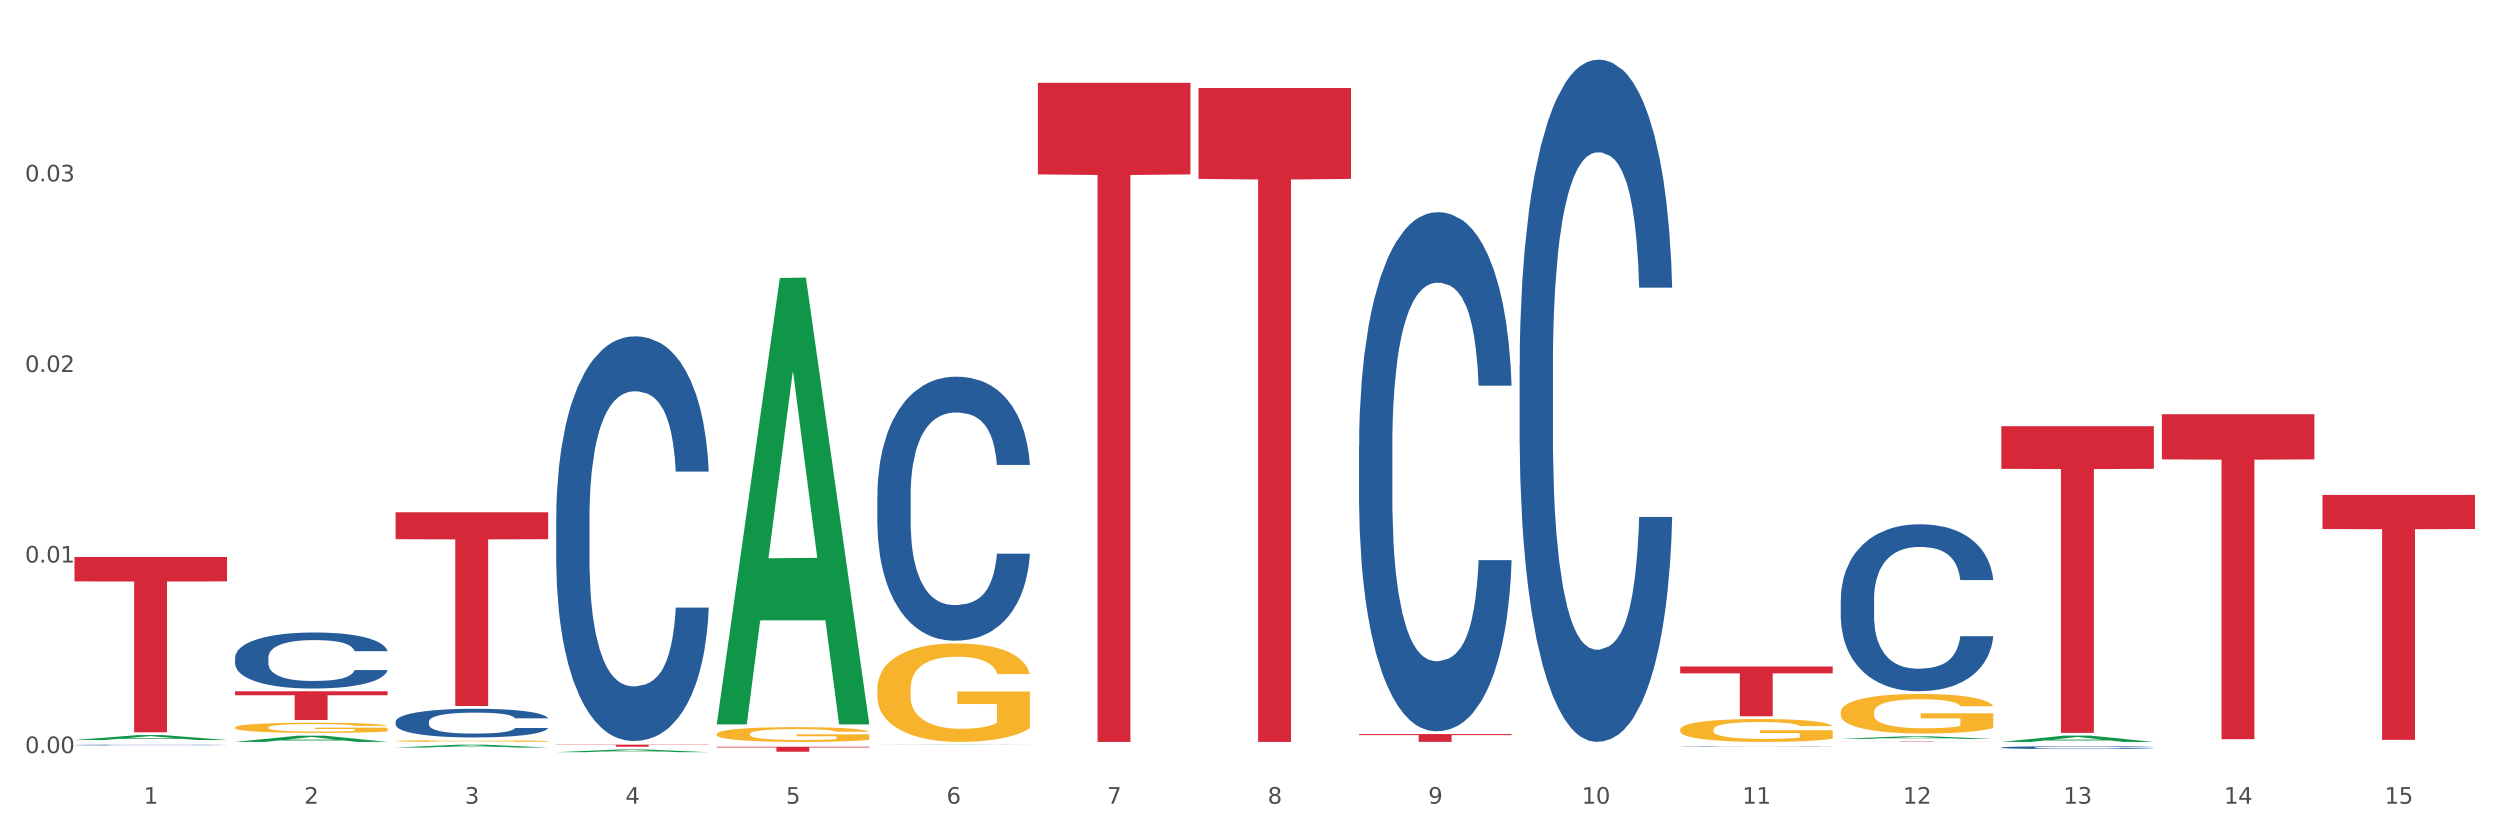 <?xml version="1.0" encoding="utf-8" standalone="no"?>
<!DOCTYPE svg PUBLIC "-//W3C//DTD SVG 1.1//EN"
  "http://www.w3.org/Graphics/SVG/1.1/DTD/svg11.dtd">
<svg xmlns:xlink="http://www.w3.org/1999/xlink" width="1080pt" height="360pt" viewBox="0 0 1080 360" xmlns="http://www.w3.org/2000/svg" version="1.1">
 <rect x="0" y="0" width="1080" height="360" fill="#333333" stroke="none"/>
 <defs>
  <style type="text/css">*{stroke-linejoin: round; stroke-linecap: butt}</style>
 </defs>
 <g id="figure_1">
  <g id="patch_1">
   <path d="M 0 360 
L 1080 360 
L 1080 0 
L 0 0 
z
" style="fill: #ffffff; stroke: #ffffff; stroke-linejoin: miter"/>
  </g>
  <g id="axes_1">
   <g id="matplotlib.axis_1">
    <g id="xtick_1">
     <g id="text_1">
      <!-- 1 -->
      <g style="fill: #4d4d4d" transform="translate(62.07 347.204) scale(0.096 -0.096)">
       <defs>
        <path id="DejaVuSans-31" d="M 794 531 
L 1825 531 
L 1825 4091 
L 703 3866 
L 703 4441 
L 1819 4666 
L 2450 4666 
L 2450 531 
L 3481 531 
L 3481 0 
L 794 0 
L 794 531 
z
" transform="scale(0.016)"/>
       </defs>
       <use xlink:href="#DejaVuSans-31"/>
      </g>
     </g>
    </g>
    <g id="xtick_2">
     <g id="text_2">
      <!-- 2 -->
      <g style="fill: #4d4d4d" transform="translate(131.436 347.204) scale(0.096 -0.096)">
       <defs>
        <path id="DejaVuSans-32" d="M 1228 531 
L 3431 531 
L 3431 0 
L 469 0 
L 469 531 
Q 828 903 1448 1529 
Q 2069 2156 2228 2338 
Q 2531 2678 2651 2914 
Q 2772 3150 2772 3378 
Q 2772 3750 2511 3984 
Q 2250 4219 1831 4219 
Q 1534 4219 1204 4116 
Q 875 4013 500 3803 
L 500 4441 
Q 881 4594 1212 4672 
Q 1544 4750 1819 4750 
Q 2544 4750 2975 4387 
Q 3406 4025 3406 3419 
Q 3406 3131 3298 2873 
Q 3191 2616 2906 2266 
Q 2828 2175 2409 1742 
Q 1991 1309 1228 531 
z
" transform="scale(0.016)"/>
       </defs>
       <use xlink:href="#DejaVuSans-32"/>
      </g>
     </g>
    </g>
    <g id="xtick_3">
     <g id="text_3">
      <!-- 3 -->
      <g style="fill: #4d4d4d" transform="translate(200.802 347.204) scale(0.096 -0.096)">
       <defs>
        <path id="DejaVuSans-33" d="M 2597 2516 
Q 3050 2419 3304 2112 
Q 3559 1806 3559 1356 
Q 3559 666 3084 287 
Q 2609 -91 1734 -91 
Q 1441 -91 1130 -33 
Q 819 25 488 141 
L 488 750 
Q 750 597 1062 519 
Q 1375 441 1716 441 
Q 2309 441 2620 675 
Q 2931 909 2931 1356 
Q 2931 1769 2642 2001 
Q 2353 2234 1838 2234 
L 1294 2234 
L 1294 2753 
L 1863 2753 
Q 2328 2753 2575 2939 
Q 2822 3125 2822 3475 
Q 2822 3834 2567 4026 
Q 2313 4219 1838 4219 
Q 1578 4219 1281 4162 
Q 984 4106 628 3988 
L 628 4550 
Q 988 4650 1302 4700 
Q 1616 4750 1894 4750 
Q 2613 4750 3031 4423 
Q 3450 4097 3450 3541 
Q 3450 3153 3228 2886 
Q 3006 2619 2597 2516 
z
" transform="scale(0.016)"/>
       </defs>
       <use xlink:href="#DejaVuSans-33"/>
      </g>
     </g>
    </g>
    <g id="xtick_4">
     <g id="text_4">
      <!-- 4 -->
      <g style="fill: #4d4d4d" transform="translate(270.169 347.204) scale(0.096 -0.096)">
       <defs>
        <path id="DejaVuSans-34" d="M 2419 4116 
L 825 1625 
L 2419 1625 
L 2419 4116 
z
M 2253 4666 
L 3047 4666 
L 3047 1625 
L 3713 1625 
L 3713 1100 
L 3047 1100 
L 3047 0 
L 2419 0 
L 2419 1100 
L 313 1100 
L 313 1709 
L 2253 4666 
z
" transform="scale(0.016)"/>
       </defs>
       <use xlink:href="#DejaVuSans-34"/>
      </g>
     </g>
    </g>
    <g id="xtick_5">
     <g id="text_5">
      <!-- 5 -->
      <g style="fill: #4d4d4d" transform="translate(339.535 347.204) scale(0.096 -0.096)">
       <defs>
        <path id="DejaVuSans-35" d="M 691 4666 
L 3169 4666 
L 3169 4134 
L 1269 4134 
L 1269 2991 
Q 1406 3038 1543 3061 
Q 1681 3084 1819 3084 
Q 2600 3084 3056 2656 
Q 3513 2228 3513 1497 
Q 3513 744 3044 326 
Q 2575 -91 1722 -91 
Q 1428 -91 1123 -41 
Q 819 9 494 109 
L 494 744 
Q 775 591 1075 516 
Q 1375 441 1709 441 
Q 2250 441 2565 725 
Q 2881 1009 2881 1497 
Q 2881 1984 2565 2268 
Q 2250 2553 1709 2553 
Q 1456 2553 1204 2497 
Q 953 2441 691 2322 
L 691 4666 
z
" transform="scale(0.016)"/>
       </defs>
       <use xlink:href="#DejaVuSans-35"/>
      </g>
     </g>
    </g>
    <g id="xtick_6">
     <g id="text_6">
      <!-- 6 -->
      <g style="fill: #4d4d4d" transform="translate(408.901 347.204) scale(0.096 -0.096)">
       <defs>
        <path id="DejaVuSans-36" d="M 2113 2584 
Q 1688 2584 1439 2293 
Q 1191 2003 1191 1497 
Q 1191 994 1439 701 
Q 1688 409 2113 409 
Q 2538 409 2786 701 
Q 3034 994 3034 1497 
Q 3034 2003 2786 2293 
Q 2538 2584 2113 2584 
z
M 3366 4563 
L 3366 3988 
Q 3128 4100 2886 4159 
Q 2644 4219 2406 4219 
Q 1781 4219 1451 3797 
Q 1122 3375 1075 2522 
Q 1259 2794 1537 2939 
Q 1816 3084 2150 3084 
Q 2853 3084 3261 2657 
Q 3669 2231 3669 1497 
Q 3669 778 3244 343 
Q 2819 -91 2113 -91 
Q 1303 -91 875 529 
Q 447 1150 447 2328 
Q 447 3434 972 4092 
Q 1497 4750 2381 4750 
Q 2619 4750 2861 4703 
Q 3103 4656 3366 4563 
z
" transform="scale(0.016)"/>
       </defs>
       <use xlink:href="#DejaVuSans-36"/>
      </g>
     </g>
    </g>
    <g id="xtick_7">
     <g id="text_7">
      <!-- 7 -->
      <g style="fill: #4d4d4d" transform="translate(478.267 347.204) scale(0.096 -0.096)">
       <defs>
        <path id="DejaVuSans-37" d="M 525 4666 
L 3525 4666 
L 3525 4397 
L 1831 0 
L 1172 0 
L 2766 4134 
L 525 4134 
L 525 4666 
z
" transform="scale(0.016)"/>
       </defs>
       <use xlink:href="#DejaVuSans-37"/>
      </g>
     </g>
    </g>
    <g id="xtick_8">
     <g id="text_8">
      <!-- 8 -->
      <g style="fill: #4d4d4d" transform="translate(547.634 347.204) scale(0.096 -0.096)">
       <defs>
        <path id="DejaVuSans-38" d="M 2034 2216 
Q 1584 2216 1326 1975 
Q 1069 1734 1069 1313 
Q 1069 891 1326 650 
Q 1584 409 2034 409 
Q 2484 409 2743 651 
Q 3003 894 3003 1313 
Q 3003 1734 2745 1975 
Q 2488 2216 2034 2216 
z
M 1403 2484 
Q 997 2584 770 2862 
Q 544 3141 544 3541 
Q 544 4100 942 4425 
Q 1341 4750 2034 4750 
Q 2731 4750 3128 4425 
Q 3525 4100 3525 3541 
Q 3525 3141 3298 2862 
Q 3072 2584 2669 2484 
Q 3125 2378 3379 2068 
Q 3634 1759 3634 1313 
Q 3634 634 3220 271 
Q 2806 -91 2034 -91 
Q 1263 -91 848 271 
Q 434 634 434 1313 
Q 434 1759 690 2068 
Q 947 2378 1403 2484 
z
M 1172 3481 
Q 1172 3119 1398 2916 
Q 1625 2713 2034 2713 
Q 2441 2713 2670 2916 
Q 2900 3119 2900 3481 
Q 2900 3844 2670 4047 
Q 2441 4250 2034 4250 
Q 1625 4250 1398 4047 
Q 1172 3844 1172 3481 
z
" transform="scale(0.016)"/>
       </defs>
       <use xlink:href="#DejaVuSans-38"/>
      </g>
     </g>
    </g>
    <g id="xtick_9">
     <g id="text_9">
      <!-- 9 -->
      <g style="fill: #4d4d4d" transform="translate(617 347.204) scale(0.096 -0.096)">
       <defs>
        <path id="DejaVuSans-39" d="M 703 97 
L 703 672 
Q 941 559 1184 500 
Q 1428 441 1663 441 
Q 2288 441 2617 861 
Q 2947 1281 2994 2138 
Q 2813 1869 2534 1725 
Q 2256 1581 1919 1581 
Q 1219 1581 811 2004 
Q 403 2428 403 3163 
Q 403 3881 828 4315 
Q 1253 4750 1959 4750 
Q 2769 4750 3195 4129 
Q 3622 3509 3622 2328 
Q 3622 1225 3098 567 
Q 2575 -91 1691 -91 
Q 1453 -91 1209 -44 
Q 966 3 703 97 
z
M 1959 2075 
Q 2384 2075 2632 2365 
Q 2881 2656 2881 3163 
Q 2881 3666 2632 3958 
Q 2384 4250 1959 4250 
Q 1534 4250 1286 3958 
Q 1038 3666 1038 3163 
Q 1038 2656 1286 2365 
Q 1534 2075 1959 2075 
z
" transform="scale(0.016)"/>
       </defs>
       <use xlink:href="#DejaVuSans-39"/>
      </g>
     </g>
    </g>
    <g id="xtick_10">
     <g id="text_10">
      <!-- 10 -->
      <g style="fill: #4d4d4d" transform="translate(683.312 347.204) scale(0.096 -0.096)">
       <defs>
        <path id="DejaVuSans-30" d="M 2034 4250 
Q 1547 4250 1301 3770 
Q 1056 3291 1056 2328 
Q 1056 1369 1301 889 
Q 1547 409 2034 409 
Q 2525 409 2770 889 
Q 3016 1369 3016 2328 
Q 3016 3291 2770 3770 
Q 2525 4250 2034 4250 
z
M 2034 4750 
Q 2819 4750 3233 4129 
Q 3647 3509 3647 2328 
Q 3647 1150 3233 529 
Q 2819 -91 2034 -91 
Q 1250 -91 836 529 
Q 422 1150 422 2328 
Q 422 3509 836 4129 
Q 1250 4750 2034 4750 
z
" transform="scale(0.016)"/>
       </defs>
       <use xlink:href="#DejaVuSans-31"/>
       <use xlink:href="#DejaVuSans-30" transform="translate(63.623 0)"/>
      </g>
     </g>
    </g>
    <g id="xtick_11">
     <g id="text_11">
      <!-- 11 -->
      <g style="fill: #4d4d4d" transform="translate(752.678 347.204) scale(0.096 -0.096)">
       <use xlink:href="#DejaVuSans-31"/>
       <use xlink:href="#DejaVuSans-31" transform="translate(63.623 0)"/>
      </g>
     </g>
    </g>
    <g id="xtick_12">
     <g id="text_12">
      <!-- 12 -->
      <g style="fill: #4d4d4d" transform="translate(822.044 347.204) scale(0.096 -0.096)">
       <use xlink:href="#DejaVuSans-31"/>
       <use xlink:href="#DejaVuSans-32" transform="translate(63.623 0)"/>
      </g>
     </g>
    </g>
    <g id="xtick_13">
     <g id="text_13">
      <!-- 13 -->
      <g style="fill: #4d4d4d" transform="translate(891.411 347.204) scale(0.096 -0.096)">
       <use xlink:href="#DejaVuSans-31"/>
       <use xlink:href="#DejaVuSans-33" transform="translate(63.623 0)"/>
      </g>
     </g>
    </g>
    <g id="xtick_14">
     <g id="text_14">
      <!-- 14 -->
      <g style="fill: #4d4d4d" transform="translate(960.777 347.204) scale(0.096 -0.096)">
       <use xlink:href="#DejaVuSans-31"/>
       <use xlink:href="#DejaVuSans-34" transform="translate(63.623 0)"/>
      </g>
     </g>
    </g>
    <g id="xtick_15">
     <g id="text_15">
      <!-- 15 -->
      <g style="fill: #4d4d4d" transform="translate(1030.143 347.204) scale(0.096 -0.096)">
       <use xlink:href="#DejaVuSans-31"/>
       <use xlink:href="#DejaVuSans-35" transform="translate(63.623 0)"/>
      </g>
     </g>
    </g>
    <g id="xtick_16"/>
    <g id="xtick_17"/>
    <g id="xtick_18"/>
    <g id="xtick_19"/>
    <g id="xtick_20"/>
    <g id="xtick_21"/>
    <g id="xtick_22"/>
    <g id="xtick_23"/>
    <g id="xtick_24"/>
    <g id="xtick_25"/>
    <g id="xtick_26"/>
    <g id="xtick_27"/>
    <g id="xtick_28"/>
    <g id="xtick_29"/>
   </g>
   <g id="matplotlib.axis_2">
    <g id="ytick_1">
     <g id="text_16">
      <!-- 0.00 -->
      <g style="fill: #4d4d4d" transform="translate(10.8 325.349) scale(0.096 -0.096)">
       <defs>
        <path id="DejaVuSans-2e" d="M 684 794 
L 1344 794 
L 1344 0 
L 684 0 
L 684 794 
z
" transform="scale(0.016)"/>
       </defs>
       <use xlink:href="#DejaVuSans-30"/>
       <use xlink:href="#DejaVuSans-2e" transform="translate(63.623 0)"/>
       <use xlink:href="#DejaVuSans-30" transform="translate(95.41 0)"/>
       <use xlink:href="#DejaVuSans-30" transform="translate(159.033 0)"/>
      </g>
     </g>
    </g>
    <g id="ytick_2">
     <g id="text_17">
      <!-- 0.01 -->
      <g style="fill: #4d4d4d" transform="translate(10.8 243.028) scale(0.096 -0.096)">
       <use xlink:href="#DejaVuSans-30"/>
       <use xlink:href="#DejaVuSans-2e" transform="translate(63.623 0)"/>
       <use xlink:href="#DejaVuSans-30" transform="translate(95.41 0)"/>
       <use xlink:href="#DejaVuSans-31" transform="translate(159.033 0)"/>
      </g>
     </g>
    </g>
    <g id="ytick_3">
     <g id="text_18">
      <!-- 0.02 -->
      <g style="fill: #4d4d4d" transform="translate(10.8 160.707) scale(0.096 -0.096)">
       <use xlink:href="#DejaVuSans-30"/>
       <use xlink:href="#DejaVuSans-2e" transform="translate(63.623 0)"/>
       <use xlink:href="#DejaVuSans-30" transform="translate(95.41 0)"/>
       <use xlink:href="#DejaVuSans-32" transform="translate(159.033 0)"/>
      </g>
     </g>
    </g>
    <g id="ytick_4">
     <g id="text_19">
      <!-- 0.03 -->
      <g style="fill: #4d4d4d" transform="translate(10.8 78.386) scale(0.096 -0.096)">
       <use xlink:href="#DejaVuSans-30"/>
       <use xlink:href="#DejaVuSans-2e" transform="translate(63.623 0)"/>
       <use xlink:href="#DejaVuSans-30" transform="translate(95.41 0)"/>
       <use xlink:href="#DejaVuSans-33" transform="translate(159.033 0)"/>
      </g>
     </g>
    </g>
    <g id="ytick_5"/>
    <g id="ytick_6"/>
    <g id="ytick_7"/>
    <g id="ytick_8"/>
   </g>
   <g id="PolyCollection_1">
    <path d="M 32.175 319.693 
L 32.243 319.691 
L 59.417 317.56 
L 70.695 317.558 
L 98.073 319.697 
L 85.029 319.697 
L 79.119 319.199 
L 51.061 319.199 
L 50.857 319.207 
L 45.151 319.697 
L 32.175 319.697 
L 32.175 319.693 
L 54.594 318.902 
L 75.586 318.9 
L 65.192 318.014 
L 65.056 318.01 
L 64.92 318.016 
L 54.526 318.9 
L 54.594 318.902 
L 32.175 319.693 
z
" clip-path="url(#pe90b9da196)" style="fill: #109648"/>
    <path d="M 448.372 35.768 
L 514.27 35.768 
L 514.27 75.338 
L 488.348 75.606 
L 488.348 320.518 
L 474.138 320.518 
L 474.138 75.606 
L 448.372 75.338 
L 448.372 36.035 
L 448.372 35.768 
z
" clip-path="url(#pe90b9da196)" style="fill: #d62839"/>
    <path d="M 517.739 38.026 
L 583.636 38.026 
L 583.636 77.283 
L 557.715 77.548 
L 557.715 320.518 
L 543.504 320.518 
L 543.504 77.548 
L 517.739 77.283 
L 517.739 38.291 
L 517.739 38.026 
z
" clip-path="url(#pe90b9da196)" style="fill: #d62839"/>
    <path d="M 587.105 317.108 
L 653.003 317.108 
L 653.003 317.579 
L 627.081 317.582 
L 627.081 320.498 
L 612.871 320.498 
L 612.871 317.582 
L 587.105 317.579 
L 587.105 317.111 
L 587.105 317.108 
z
" clip-path="url(#pe90b9da196)" style="fill: #d62839"/>
    <path d="M 725.837 287.907 
L 791.735 287.907 
L 791.735 290.897 
L 765.813 290.917 
L 765.813 309.427 
L 751.603 309.427 
L 751.603 290.917 
L 725.837 290.897 
L 725.837 287.927 
L 725.837 287.907 
z
" clip-path="url(#pe90b9da196)" style="fill: #d62839"/>
    <path d="M 795.203 320.361 
L 861.101 320.361 
L 861.101 320.383 
L 835.179 320.383 
L 835.179 320.518 
L 820.969 320.518 
L 820.969 320.383 
L 795.203 320.383 
L 795.203 320.361 
L 795.203 320.361 
z
" clip-path="url(#pe90b9da196)" style="fill: #d62839"/>
    <path d="M 864.57 184.118 
L 930.468 184.118 
L 930.468 202.528 
L 904.546 202.652 
L 904.546 316.598 
L 890.335 316.598 
L 890.335 202.652 
L 864.57 202.528 
L 864.57 184.242 
L 864.57 184.118 
z
" clip-path="url(#pe90b9da196)" style="fill: #d62839"/>
    <path d="M 933.936 178.944 
L 999.834 178.944 
L 999.834 198.454 
L 973.912 198.586 
L 973.912 319.338 
L 959.702 319.338 
L 959.702 198.586 
L 933.936 198.454 
L 933.936 179.076 
L 933.936 178.944 
z
" clip-path="url(#pe90b9da196)" style="fill: #d62839"/>
    <path d="M 1003.302 213.822 
L 1069.2 213.822 
L 1069.2 228.525 
L 1043.278 228.624 
L 1043.278 319.622 
L 1029.068 319.622 
L 1029.068 228.624 
L 1003.302 228.525 
L 1003.302 213.921 
L 1003.302 213.822 
z
" clip-path="url(#pe90b9da196)" style="fill: #d62839"/>
    <path d="M 309.64 322.6 
L 375.538 322.6 
L 375.538 322.9 
L 349.616 322.902 
L 349.616 324.763 
L 335.406 324.763 
L 335.406 322.902 
L 309.64 322.9 
L 309.64 322.602 
L 309.64 322.6 
z
" clip-path="url(#pe90b9da196)" style="fill: #d62839"/>
    <path d="M 101.541 284.112 
L 101.619 284.09 
L 101.619 283.471 
L 101.853 282.631 
L 102.71 281.084 
L 103.8 279.912 
L 105.67 278.542 
L 106.682 277.967 
L 108.006 277.326 
L 110.733 276.287 
L 113.848 275.403 
L 116.029 274.916 
L 117.665 274.607 
L 121.326 274.054 
L 123.429 273.811 
L 125.61 273.612 
L 127.48 273.479 
L 130.595 273.325 
L 133.088 273.258 
L 135.97 273.236 
L 138.385 273.258 
L 141.578 273.347 
L 146.252 273.612 
L 148.044 273.767 
L 150.458 274.032 
L 152.951 274.386 
L 154.976 274.74 
L 157.313 275.248 
L 159.728 275.911 
L 162.064 276.751 
L 163.7 277.525 
L 165.024 278.343 
L 166.193 279.338 
L 167.05 280.421 
L 167.439 281.327 
L 153.185 281.327 
L 152.795 280.509 
L 152.016 279.625 
L 151.237 279.028 
L 150.38 278.542 
L 149.056 277.989 
L 147.888 277.635 
L 145.941 277.215 
L 144.149 276.95 
L 142.669 276.795 
L 140.877 276.663 
L 137.061 276.53 
L 134.334 276.53 
L 132.621 276.574 
L 130.518 276.685 
L 128.726 276.84 
L 126.623 277.105 
L 124.987 277.392 
L 123.351 277.768 
L 122.417 278.033 
L 121.015 278.52 
L 120.08 278.918 
L 118.834 279.603 
L 118.133 280.089 
L 116.886 281.349 
L 116.341 282.278 
L 116.107 282.919 
L 115.952 283.626 
L 115.952 287.075 
L 116.419 288.622 
L 116.808 289.285 
L 117.431 290.037 
L 118.6 291.01 
L 120.314 291.96 
L 122.105 292.645 
L 123.585 293.065 
L 124.987 293.375 
L 126.389 293.618 
L 128.103 293.839 
L 129.505 293.972 
L 131.608 294.104 
L 134.101 294.171 
L 136.048 294.171 
L 140.021 294.06 
L 141.812 293.95 
L 143.526 293.795 
L 145.395 293.552 
L 146.875 293.286 
L 147.732 293.088 
L 149.134 292.667 
L 150.225 292.225 
L 151.159 291.717 
L 151.783 291.275 
L 152.484 290.612 
L 153.029 289.86 
L 153.185 289.462 
L 167.439 289.462 
L 167.128 290.258 
L 166.582 291.032 
L 165.492 292.071 
L 164.635 292.667 
L 163.311 293.397 
L 161.909 294.016 
L 159.961 294.701 
L 158.17 295.21 
L 156.3 295.652 
L 154.275 296.05 
L 150.614 296.602 
L 149.29 296.757 
L 146.486 297.022 
L 144.305 297.177 
L 141.111 297.332 
L 137.84 297.42 
L 134.412 297.442 
L 131.374 297.398 
L 128.025 297.266 
L 125.922 297.133 
L 123.585 296.934 
L 120.859 296.624 
L 118.288 296.249 
L 115.874 295.807 
L 113.615 295.298 
L 111.512 294.723 
L 108.785 293.773 
L 106.76 292.844 
L 105.28 291.982 
L 104.267 291.253 
L 103.255 290.324 
L 102.71 289.683 
L 101.853 288.136 
L 101.541 286.699 
L 101.541 284.112 
z
" clip-path="url(#pe90b9da196)" style="fill: #255c99"/>
    <path d="M 864.57 322.923 
L 864.648 322.921 
L 864.648 322.89 
L 864.881 322.847 
L 865.738 322.767 
L 866.829 322.707 
L 868.698 322.637 
L 869.711 322.608 
L 871.035 322.575 
L 873.761 322.522 
L 876.877 322.476 
L 879.058 322.451 
L 880.694 322.436 
L 884.355 322.407 
L 886.458 322.395 
L 888.639 322.385 
L 890.508 322.378 
L 893.624 322.37 
L 896.117 322.366 
L 898.999 322.365 
L 901.413 322.366 
L 904.607 322.371 
L 909.281 322.385 
L 911.072 322.392 
L 913.487 322.406 
L 915.979 322.424 
L 918.005 322.442 
L 920.341 322.468 
L 922.756 322.502 
L 925.093 322.545 
L 926.729 322.585 
L 928.053 322.627 
L 929.221 322.678 
L 930.078 322.733 
L 930.468 322.78 
L 916.213 322.78 
L 915.824 322.738 
L 915.045 322.693 
L 914.266 322.662 
L 913.409 322.637 
L 912.085 322.609 
L 910.916 322.591 
L 908.969 322.569 
L 907.177 322.556 
L 905.697 322.548 
L 903.906 322.541 
L 900.089 322.534 
L 897.363 322.534 
L 895.649 322.536 
L 893.546 322.542 
L 891.754 322.55 
L 889.651 322.564 
L 888.016 322.578 
L 886.38 322.597 
L 885.445 322.611 
L 884.043 322.636 
L 883.108 322.656 
L 881.862 322.691 
L 881.161 322.716 
L 879.915 322.781 
L 879.369 322.829 
L 879.136 322.861 
L 878.98 322.898 
L 878.98 323.074 
L 879.447 323.154 
L 879.837 323.188 
L 880.46 323.226 
L 881.628 323.276 
L 883.342 323.325 
L 885.134 323.36 
L 886.614 323.381 
L 888.016 323.397 
L 889.418 323.41 
L 891.131 323.421 
L 892.533 323.428 
L 894.637 323.434 
L 897.129 323.438 
L 899.076 323.438 
L 903.049 323.432 
L 904.841 323.427 
L 906.554 323.419 
L 908.424 323.406 
L 909.904 323.393 
L 910.76 323.382 
L 912.163 323.361 
L 913.253 323.338 
L 914.188 323.312 
L 914.811 323.289 
L 915.512 323.255 
L 916.057 323.217 
L 916.213 323.197 
L 930.468 323.197 
L 930.156 323.237 
L 929.611 323.277 
L 928.52 323.33 
L 927.663 323.361 
L 926.339 323.398 
L 924.937 323.43 
L 922.99 323.465 
L 921.198 323.491 
L 919.329 323.514 
L 917.304 323.534 
L 913.643 323.562 
L 912.318 323.57 
L 909.514 323.584 
L 907.333 323.592 
L 904.14 323.6 
L 900.868 323.604 
L 897.441 323.605 
L 894.403 323.603 
L 891.053 323.596 
L 888.95 323.59 
L 886.614 323.579 
L 883.887 323.564 
L 881.317 323.544 
L 878.902 323.522 
L 876.643 323.496 
L 874.54 323.466 
L 871.814 323.417 
L 869.789 323.37 
L 868.309 323.326 
L 867.296 323.288 
L 866.283 323.241 
L 865.738 323.208 
L 864.881 323.129 
L 864.57 323.055 
L 864.57 322.923 
z
" clip-path="url(#pe90b9da196)" style="fill: #255c99"/>
    <path d="M 795.203 258.889 
L 795.281 258.823 
L 795.281 256.979 
L 795.515 254.476 
L 796.372 249.866 
L 797.462 246.375 
L 799.332 242.291 
L 800.344 240.579 
L 801.669 238.669 
L 804.395 235.573 
L 807.511 232.938 
L 809.692 231.489 
L 811.327 230.567 
L 814.988 228.921 
L 817.092 228.196 
L 819.273 227.603 
L 821.142 227.208 
L 824.258 226.747 
L 826.75 226.549 
L 829.632 226.484 
L 832.047 226.549 
L 835.241 226.813 
L 839.914 227.603 
L 841.706 228.064 
L 844.121 228.855 
L 846.613 229.908 
L 848.638 230.962 
L 850.975 232.477 
L 853.39 234.453 
L 855.727 236.956 
L 857.362 239.261 
L 858.687 241.698 
L 859.855 244.662 
L 860.712 247.89 
L 861.101 250.59 
L 846.847 250.59 
L 846.457 248.153 
L 845.678 245.518 
L 844.899 243.74 
L 844.043 242.291 
L 842.718 240.644 
L 841.55 239.591 
L 839.603 238.339 
L 837.811 237.549 
L 836.331 237.088 
L 834.54 236.693 
L 830.723 236.297 
L 827.997 236.297 
L 826.283 236.429 
L 824.18 236.758 
L 822.388 237.22 
L 820.285 238.01 
L 818.649 238.866 
L 817.014 239.986 
L 816.079 240.776 
L 814.677 242.225 
L 813.742 243.411 
L 812.496 245.453 
L 811.795 246.902 
L 810.548 250.656 
L 810.003 253.422 
L 809.77 255.332 
L 809.614 257.44 
L 809.614 267.715 
L 810.081 272.326 
L 810.471 274.301 
L 811.094 276.541 
L 812.262 279.439 
L 813.976 282.271 
L 815.767 284.313 
L 817.247 285.564 
L 818.649 286.486 
L 820.051 287.211 
L 821.765 287.87 
L 823.167 288.265 
L 825.27 288.66 
L 827.763 288.858 
L 829.71 288.858 
L 833.683 288.528 
L 835.474 288.199 
L 837.188 287.738 
L 839.057 287.013 
L 840.537 286.223 
L 841.394 285.63 
L 842.796 284.379 
L 843.887 283.061 
L 844.822 281.547 
L 845.445 280.229 
L 846.146 278.253 
L 846.691 276.014 
L 846.847 274.828 
L 861.101 274.828 
L 860.79 277.2 
L 860.245 279.505 
L 859.154 282.6 
L 858.297 284.379 
L 856.973 286.552 
L 855.571 288.397 
L 853.624 290.438 
L 851.832 291.953 
L 849.963 293.271 
L 847.937 294.456 
L 844.276 296.103 
L 842.952 296.564 
L 840.148 297.354 
L 837.967 297.815 
L 834.773 298.276 
L 831.502 298.54 
L 828.074 298.606 
L 825.037 298.474 
L 821.687 298.079 
L 819.584 297.684 
L 817.247 297.091 
L 814.521 296.169 
L 811.951 295.049 
L 809.536 293.732 
L 807.277 292.217 
L 805.174 290.504 
L 802.448 287.672 
L 800.422 284.906 
L 798.942 282.337 
L 797.93 280.163 
L 796.917 277.397 
L 796.372 275.487 
L 795.515 270.876 
L 795.203 266.595 
L 795.203 258.889 
z
" clip-path="url(#pe90b9da196)" style="fill: #255c99"/>
    <path d="M 725.837 322.405 
L 725.915 322.405 
L 725.915 322.399 
L 726.149 322.392 
L 727.006 322.379 
L 728.096 322.369 
L 729.966 322.358 
L 730.978 322.353 
L 732.302 322.348 
L 735.029 322.339 
L 738.144 322.331 
L 740.325 322.327 
L 741.961 322.325 
L 745.622 322.32 
L 747.725 322.318 
L 749.906 322.316 
L 751.776 322.315 
L 754.891 322.314 
L 757.384 322.313 
L 760.266 322.313 
L 762.681 322.313 
L 765.874 322.314 
L 770.548 322.316 
L 772.34 322.318 
L 774.754 322.32 
L 777.247 322.323 
L 779.272 322.326 
L 781.609 322.33 
L 784.024 322.336 
L 786.36 322.343 
L 787.996 322.349 
L 789.32 322.356 
L 790.489 322.364 
L 791.346 322.374 
L 791.735 322.381 
L 777.481 322.381 
L 777.091 322.374 
L 776.312 322.367 
L 775.533 322.362 
L 774.676 322.358 
L 773.352 322.353 
L 772.184 322.35 
L 770.237 322.347 
L 768.445 322.344 
L 766.965 322.343 
L 765.173 322.342 
L 761.357 322.341 
L 758.63 322.341 
L 756.917 322.341 
L 754.814 322.342 
L 753.022 322.343 
L 750.919 322.346 
L 749.283 322.348 
L 747.647 322.351 
L 746.713 322.353 
L 745.311 322.358 
L 744.376 322.361 
L 743.13 322.367 
L 742.429 322.371 
L 741.182 322.381 
L 740.637 322.389 
L 740.403 322.395 
L 740.248 322.401 
L 740.248 322.43 
L 740.715 322.443 
L 741.104 322.448 
L 741.727 322.455 
L 742.896 322.463 
L 744.61 322.471 
L 746.401 322.477 
L 747.881 322.48 
L 749.283 322.483 
L 750.685 322.485 
L 752.399 322.487 
L 753.801 322.488 
L 755.904 322.489 
L 758.397 322.49 
L 760.344 322.49 
L 764.317 322.489 
L 766.108 322.488 
L 767.822 322.486 
L 769.691 322.484 
L 771.171 322.482 
L 772.028 322.48 
L 773.43 322.477 
L 774.521 322.473 
L 775.455 322.469 
L 776.079 322.465 
L 776.78 322.46 
L 777.325 322.453 
L 777.481 322.45 
L 791.735 322.45 
L 791.424 322.457 
L 790.878 322.463 
L 789.788 322.472 
L 788.931 322.477 
L 787.607 322.483 
L 786.205 322.488 
L 784.257 322.494 
L 782.466 322.498 
L 780.596 322.502 
L 778.571 322.505 
L 774.91 322.51 
L 773.586 322.511 
L 770.782 322.514 
L 768.601 322.515 
L 765.407 322.516 
L 762.136 322.517 
L 758.708 322.517 
L 755.67 322.517 
L 752.321 322.516 
L 750.218 322.515 
L 747.881 322.513 
L 745.155 322.51 
L 742.584 322.507 
L 740.17 322.503 
L 737.911 322.499 
L 735.808 322.494 
L 733.081 322.486 
L 731.056 322.478 
L 729.576 322.471 
L 728.563 322.465 
L 727.551 322.457 
L 727.006 322.452 
L 726.149 322.439 
L 725.837 322.427 
L 725.837 322.405 
z
" clip-path="url(#pe90b9da196)" style="fill: #255c99"/>
    <path d="M 656.471 158.187 
L 656.549 157.918 
L 656.549 150.381 
L 656.783 140.153 
L 657.639 121.312 
L 658.73 107.046 
L 660.599 90.358 
L 661.612 83.36 
L 662.936 75.554 
L 665.662 62.904 
L 668.778 52.137 
L 670.959 46.216 
L 672.595 42.447 
L 676.256 35.718 
L 678.359 32.758 
L 680.54 30.335 
L 682.41 28.72 
L 685.525 26.836 
L 688.018 26.029 
L 690.9 25.759 
L 693.315 26.029 
L 696.508 27.105 
L 701.182 30.335 
L 702.973 32.219 
L 705.388 35.449 
L 707.881 39.756 
L 709.906 44.062 
L 712.243 50.253 
L 714.657 58.328 
L 716.994 68.556 
L 718.63 77.977 
L 719.954 87.936 
L 721.123 100.048 
L 721.979 113.237 
L 722.369 124.273 
L 708.114 124.273 
L 707.725 114.314 
L 706.946 103.547 
L 706.167 96.28 
L 705.31 90.358 
L 703.986 83.629 
L 702.818 79.323 
L 700.87 74.209 
L 699.079 70.979 
L 697.599 69.094 
L 695.807 67.479 
L 691.99 65.865 
L 689.264 65.865 
L 687.55 66.403 
L 685.447 67.749 
L 683.656 69.633 
L 681.553 72.863 
L 679.917 76.362 
L 678.281 80.938 
L 677.346 84.167 
L 675.944 90.089 
L 675.01 94.934 
L 673.763 103.278 
L 673.062 109.199 
L 671.816 124.542 
L 671.271 135.846 
L 671.037 143.652 
L 670.881 152.265 
L 670.881 194.254 
L 671.349 213.096 
L 671.738 221.171 
L 672.361 230.322 
L 673.53 242.165 
L 675.243 253.739 
L 677.035 262.083 
L 678.515 267.197 
L 679.917 270.965 
L 681.319 273.926 
L 683.033 276.618 
L 684.435 278.233 
L 686.538 279.848 
L 689.03 280.655 
L 690.978 280.655 
L 694.95 279.309 
L 696.742 277.964 
L 698.456 276.079 
L 700.325 273.119 
L 701.805 269.889 
L 702.662 267.466 
L 704.064 262.352 
L 705.154 256.969 
L 706.089 250.778 
L 706.712 245.395 
L 707.413 237.32 
L 707.959 228.169 
L 708.114 223.324 
L 722.369 223.324 
L 722.057 233.014 
L 721.512 242.434 
L 720.422 255.085 
L 719.565 262.352 
L 718.241 271.235 
L 716.838 278.771 
L 714.891 287.115 
L 713.1 293.306 
L 711.23 298.689 
L 709.205 303.534 
L 705.544 310.263 
L 704.22 312.147 
L 701.416 315.377 
L 699.235 317.261 
L 696.041 319.145 
L 692.769 320.222 
L 689.342 320.491 
L 686.304 319.953 
L 682.955 318.338 
L 680.852 316.723 
L 678.515 314.3 
L 675.789 310.532 
L 673.218 305.956 
L 670.803 300.573 
L 668.544 294.382 
L 666.441 287.384 
L 663.715 275.81 
L 661.69 264.506 
L 660.21 254.008 
L 659.197 245.126 
L 658.185 233.821 
L 657.639 226.015 
L 656.783 207.174 
L 656.471 189.679 
L 656.471 158.187 
z
" clip-path="url(#pe90b9da196)" style="fill: #255c99"/>
    <path d="M 587.105 192.423 
L 587.183 192.218 
L 587.183 186.484 
L 587.416 178.701 
L 588.273 164.364 
L 589.364 153.509 
L 591.233 140.811 
L 592.246 135.486 
L 593.57 129.546 
L 596.296 119.92 
L 599.412 111.728 
L 601.593 107.222 
L 603.229 104.355 
L 606.89 99.235 
L 608.993 96.982 
L 611.174 95.138 
L 613.043 93.909 
L 616.159 92.476 
L 618.652 91.861 
L 621.534 91.657 
L 623.948 91.861 
L 627.142 92.681 
L 631.816 95.138 
L 633.607 96.572 
L 636.022 99.03 
L 638.514 102.307 
L 640.54 105.584 
L 642.877 110.294 
L 645.291 116.439 
L 647.628 124.221 
L 649.264 131.39 
L 650.588 138.968 
L 651.756 148.184 
L 652.613 158.22 
L 653.003 166.617 
L 638.748 166.617 
L 638.359 159.039 
L 637.58 150.847 
L 636.801 145.317 
L 635.944 140.811 
L 634.62 135.691 
L 633.451 132.414 
L 631.504 128.522 
L 629.713 126.065 
L 628.233 124.631 
L 626.441 123.402 
L 622.624 122.173 
L 619.898 122.173 
L 618.184 122.583 
L 616.081 123.607 
L 614.29 125.041 
L 612.186 127.498 
L 610.551 130.161 
L 608.915 133.643 
L 607.98 136.1 
L 606.578 140.606 
L 605.643 144.293 
L 604.397 150.642 
L 603.696 155.148 
L 602.45 166.822 
L 601.905 175.424 
L 601.671 181.364 
L 601.515 187.917 
L 601.515 219.868 
L 601.982 234.205 
L 602.372 240.349 
L 602.995 247.312 
L 604.163 256.324 
L 605.877 265.131 
L 607.669 271.48 
L 609.149 275.372 
L 610.551 278.239 
L 611.953 280.492 
L 613.666 282.54 
L 615.069 283.769 
L 617.172 284.998 
L 619.664 285.612 
L 621.612 285.612 
L 625.584 284.588 
L 627.376 283.564 
L 629.089 282.13 
L 630.959 279.877 
L 632.439 277.42 
L 633.296 275.576 
L 634.698 271.685 
L 635.788 267.589 
L 636.723 262.878 
L 637.346 258.782 
L 638.047 252.638 
L 638.592 245.674 
L 638.748 241.987 
L 653.003 241.987 
L 652.691 249.361 
L 652.146 256.529 
L 651.055 266.155 
L 650.199 271.685 
L 648.874 278.444 
L 647.472 284.178 
L 645.525 290.527 
L 643.733 295.238 
L 641.864 299.334 
L 639.839 303.021 
L 636.178 308.141 
L 634.853 309.575 
L 632.049 312.033 
L 629.868 313.466 
L 626.675 314.9 
L 623.403 315.719 
L 619.976 315.924 
L 616.938 315.514 
L 613.589 314.285 
L 611.485 313.057 
L 609.149 311.213 
L 606.422 308.346 
L 603.852 304.864 
L 601.437 300.768 
L 599.178 296.057 
L 597.075 290.732 
L 594.349 281.925 
L 592.324 273.323 
L 590.844 265.336 
L 589.831 258.577 
L 588.818 249.975 
L 588.273 244.036 
L 587.416 229.699 
L 587.105 216.386 
L 587.105 192.423 
z
" clip-path="url(#pe90b9da196)" style="fill: #255c99"/>
    <path d="M 379.006 213.973 
L 379.084 213.869 
L 379.084 210.952 
L 379.318 206.993 
L 380.175 199.701 
L 381.265 194.179 
L 383.134 187.72 
L 384.147 185.012 
L 385.471 181.991 
L 388.198 177.094 
L 391.313 172.927 
L 393.494 170.636 
L 395.13 169.177 
L 398.791 166.573 
L 400.894 165.427 
L 403.075 164.489 
L 404.945 163.864 
L 408.06 163.135 
L 410.553 162.822 
L 413.435 162.718 
L 415.85 162.822 
L 419.043 163.239 
L 423.717 164.489 
L 425.509 165.218 
L 427.923 166.468 
L 430.416 168.135 
L 432.441 169.802 
L 434.778 172.198 
L 437.193 175.323 
L 439.529 179.282 
L 441.165 182.928 
L 442.489 186.783 
L 443.658 191.471 
L 444.515 196.575 
L 444.904 200.847 
L 430.65 200.847 
L 430.26 196.992 
L 429.481 192.825 
L 428.702 190.012 
L 427.845 187.72 
L 426.521 185.116 
L 425.353 183.449 
L 423.405 181.47 
L 421.614 180.22 
L 420.134 179.491 
L 418.342 178.865 
L 414.526 178.24 
L 411.799 178.24 
L 410.086 178.449 
L 407.982 178.97 
L 406.191 179.699 
L 404.088 180.949 
L 402.452 182.303 
L 400.816 184.074 
L 399.882 185.324 
L 398.479 187.616 
L 397.545 189.491 
L 396.298 192.721 
L 395.597 195.013 
L 394.351 200.951 
L 393.806 205.326 
L 393.572 208.347 
L 393.416 211.681 
L 393.416 227.933 
L 393.884 235.225 
L 394.273 238.35 
L 394.896 241.892 
L 396.065 246.476 
L 397.778 250.956 
L 399.57 254.185 
L 401.05 256.164 
L 402.452 257.623 
L 403.854 258.769 
L 405.568 259.811 
L 406.97 260.436 
L 409.073 261.061 
L 411.566 261.373 
L 413.513 261.373 
L 417.485 260.852 
L 419.277 260.331 
L 420.991 259.602 
L 422.86 258.456 
L 424.34 257.206 
L 425.197 256.269 
L 426.599 254.289 
L 427.69 252.206 
L 428.624 249.81 
L 429.247 247.726 
L 429.948 244.601 
L 430.494 241.059 
L 430.65 239.184 
L 444.904 239.184 
L 444.592 242.934 
L 444.047 246.58 
L 442.957 251.476 
L 442.1 254.289 
L 440.776 257.727 
L 439.374 260.644 
L 437.426 263.873 
L 435.635 266.269 
L 433.765 268.353 
L 431.74 270.228 
L 428.079 272.833 
L 426.755 273.562 
L 423.951 274.812 
L 421.77 275.541 
L 418.576 276.27 
L 415.304 276.687 
L 411.877 276.791 
L 408.839 276.583 
L 405.49 275.958 
L 403.387 275.333 
L 401.05 274.395 
L 398.324 272.937 
L 395.753 271.166 
L 393.339 269.082 
L 391.08 266.686 
L 388.976 263.978 
L 386.25 259.498 
L 384.225 255.123 
L 382.745 251.06 
L 381.732 247.622 
L 380.72 243.246 
L 380.175 240.225 
L 379.318 232.933 
L 379.006 226.162 
L 379.006 213.973 
z
" clip-path="url(#pe90b9da196)" style="fill: #255c99"/>
    <path d="M 240.274 223.843 
L 240.352 223.683 
L 240.352 219.213 
L 240.585 213.146 
L 241.442 201.97 
L 242.533 193.508 
L 244.402 183.609 
L 245.415 179.458 
L 246.739 174.828 
L 249.465 167.324 
L 252.581 160.938 
L 254.762 157.425 
L 256.398 155.19 
L 260.059 151.199 
L 262.162 149.443 
L 264.343 148.006 
L 266.212 147.048 
L 269.328 145.93 
L 271.821 145.451 
L 274.703 145.291 
L 277.117 145.451 
L 280.311 146.09 
L 284.985 148.006 
L 286.776 149.123 
L 289.191 151.039 
L 291.683 153.594 
L 293.709 156.148 
L 296.045 159.82 
L 298.46 164.61 
L 300.797 170.677 
L 302.433 176.265 
L 303.757 182.172 
L 304.925 189.357 
L 305.782 197.18 
L 306.172 203.726 
L 291.917 203.726 
L 291.528 197.819 
L 290.749 191.432 
L 289.97 187.122 
L 289.113 183.609 
L 287.789 179.618 
L 286.62 177.063 
L 284.673 174.03 
L 282.881 172.114 
L 281.401 170.996 
L 279.61 170.038 
L 275.793 169.08 
L 273.067 169.08 
L 271.353 169.4 
L 269.25 170.198 
L 267.458 171.316 
L 265.355 173.231 
L 263.72 175.307 
L 262.084 178.021 
L 261.149 179.937 
L 259.747 183.449 
L 258.812 186.323 
L 257.566 191.273 
L 256.865 194.785 
L 255.619 203.886 
L 255.073 210.591 
L 254.84 215.221 
L 254.684 220.33 
L 254.684 245.237 
L 255.151 256.413 
L 255.541 261.202 
L 256.164 266.631 
L 257.332 273.656 
L 259.046 280.521 
L 260.838 285.47 
L 262.318 288.504 
L 263.72 290.739 
L 265.122 292.495 
L 266.835 294.092 
L 268.237 295.05 
L 270.341 296.008 
L 272.833 296.487 
L 274.78 296.487 
L 278.753 295.688 
L 280.545 294.89 
L 282.258 293.773 
L 284.128 292.016 
L 285.608 290.1 
L 286.465 288.663 
L 287.867 285.63 
L 288.957 282.437 
L 289.892 278.765 
L 290.515 275.572 
L 291.216 270.782 
L 291.761 265.354 
L 291.917 262.48 
L 306.172 262.48 
L 305.86 268.227 
L 305.315 273.815 
L 304.224 281.319 
L 303.367 285.63 
L 302.043 290.899 
L 300.641 295.369 
L 298.694 300.318 
L 296.902 303.991 
L 295.033 307.184 
L 293.008 310.058 
L 289.347 314.049 
L 288.022 315.167 
L 285.218 317.082 
L 283.037 318.2 
L 279.844 319.318 
L 276.572 319.956 
L 273.145 320.116 
L 270.107 319.797 
L 266.757 318.839 
L 264.654 317.881 
L 262.318 316.444 
L 259.591 314.209 
L 257.021 311.494 
L 254.606 308.301 
L 252.347 304.629 
L 250.244 300.478 
L 247.518 293.613 
L 245.493 286.907 
L 244.013 280.681 
L 243 275.412 
L 241.987 268.706 
L 241.442 264.076 
L 240.585 252.9 
L 240.274 242.523 
L 240.274 223.843 
z
" clip-path="url(#pe90b9da196)" style="fill: #255c99"/>
    <path d="M 170.907 311.755 
L 170.985 311.744 
L 170.985 311.427 
L 171.219 310.997 
L 172.076 310.205 
L 173.166 309.606 
L 175.036 308.905 
L 176.048 308.611 
L 177.373 308.282 
L 180.099 307.751 
L 183.215 307.298 
L 185.396 307.049 
L 187.031 306.891 
L 190.692 306.608 
L 192.796 306.484 
L 194.977 306.382 
L 196.846 306.314 
L 199.962 306.235 
L 202.454 306.201 
L 205.336 306.19 
L 207.751 306.201 
L 210.945 306.246 
L 215.618 306.382 
L 217.41 306.461 
L 219.825 306.597 
L 222.317 306.778 
L 224.342 306.959 
L 226.679 307.219 
L 229.094 307.558 
L 231.431 307.988 
L 233.066 308.384 
L 234.391 308.803 
L 235.559 309.312 
L 236.416 309.866 
L 236.805 310.33 
L 222.551 310.33 
L 222.161 309.911 
L 221.382 309.459 
L 220.604 309.153 
L 219.747 308.905 
L 218.422 308.622 
L 217.254 308.441 
L 215.307 308.226 
L 213.515 308.09 
L 212.035 308.011 
L 210.244 307.943 
L 206.427 307.875 
L 203.701 307.875 
L 201.987 307.898 
L 199.884 307.954 
L 198.092 308.034 
L 195.989 308.169 
L 194.353 308.316 
L 192.718 308.509 
L 191.783 308.644 
L 190.381 308.893 
L 189.446 309.097 
L 188.2 309.448 
L 187.499 309.696 
L 186.252 310.341 
L 185.707 310.816 
L 185.474 311.144 
L 185.318 311.506 
L 185.318 313.271 
L 185.785 314.063 
L 186.175 314.402 
L 186.798 314.787 
L 187.966 315.285 
L 189.68 315.771 
L 191.471 316.122 
L 192.951 316.337 
L 194.353 316.495 
L 195.755 316.619 
L 197.469 316.732 
L 198.871 316.8 
L 200.974 316.868 
L 203.467 316.902 
L 205.414 316.902 
L 209.387 316.846 
L 211.178 316.789 
L 212.892 316.71 
L 214.761 316.585 
L 216.241 316.45 
L 217.098 316.348 
L 218.5 316.133 
L 219.591 315.907 
L 220.526 315.647 
L 221.149 315.42 
L 221.85 315.081 
L 222.395 314.696 
L 222.551 314.493 
L 236.805 314.493 
L 236.494 314.9 
L 235.949 315.296 
L 234.858 315.828 
L 234.001 316.133 
L 232.677 316.506 
L 231.275 316.823 
L 229.328 317.174 
L 227.536 317.434 
L 225.667 317.66 
L 223.641 317.864 
L 219.98 318.146 
L 218.656 318.226 
L 215.852 318.361 
L 213.671 318.441 
L 210.477 318.52 
L 207.206 318.565 
L 203.779 318.576 
L 200.741 318.554 
L 197.391 318.486 
L 195.288 318.418 
L 192.951 318.316 
L 190.225 318.158 
L 187.655 317.966 
L 185.24 317.739 
L 182.981 317.479 
L 180.878 317.185 
L 178.152 316.699 
L 176.126 316.223 
L 174.646 315.782 
L 173.634 315.409 
L 172.621 314.934 
L 172.076 314.606 
L 171.219 313.814 
L 170.907 313.079 
L 170.907 311.755 
z
" clip-path="url(#pe90b9da196)" style="fill: #255c99"/>
    <path d="M 101.541 314.248 
L 101.619 314.244 
L 101.619 314.099 
L 101.775 313.975 
L 102.553 313.674 
L 103.72 313.425 
L 104.575 313.293 
L 105.431 313.185 
L 106.443 313.076 
L 107.688 312.964 
L 109.944 312.8 
L 111.344 312.715 
L 113.056 312.627 
L 116.168 312.499 
L 118.424 312.427 
L 120.758 312.367 
L 124.57 312.294 
L 127.06 312.262 
L 129.705 312.238 
L 132.895 312.222 
L 135.307 312.218 
L 140.598 312.23 
L 145.11 312.266 
L 147.289 312.294 
L 150.089 312.342 
L 151.568 312.375 
L 153.979 312.439 
L 156.469 312.523 
L 158.181 312.595 
L 160.748 312.732 
L 162.693 312.868 
L 164.483 313.036 
L 165.416 313.153 
L 166.117 313.261 
L 166.739 313.385 
L 167.361 313.582 
L 153.357 313.582 
L 152.812 313.441 
L 151.957 313.309 
L 150.712 313.181 
L 149.623 313.101 
L 147.755 313 
L 146.044 312.936 
L 144.254 312.888 
L 142.076 312.848 
L 140.364 312.828 
L 137.952 312.812 
L 133.206 312.816 
L 130.017 312.848 
L 127.838 312.888 
L 126.438 312.924 
L 125.193 312.964 
L 123.792 313.02 
L 122.159 313.105 
L 120.992 313.181 
L 119.825 313.277 
L 118.891 313.373 
L 118.035 313.486 
L 117.335 313.606 
L 116.79 313.73 
L 116.324 313.883 
L 115.935 314.135 
L 115.935 314.685 
L 116.09 314.809 
L 116.479 314.974 
L 116.946 315.098 
L 117.724 315.246 
L 118.424 315.347 
L 119.747 315.491 
L 121.225 315.611 
L 122.392 315.687 
L 123.559 315.752 
L 125.582 315.84 
L 127.838 315.912 
L 129.783 315.956 
L 132.428 315.996 
L 134.218 316.012 
L 135.774 316.02 
L 139.586 316.02 
L 142.309 316.008 
L 145.343 315.98 
L 147.678 315.944 
L 149.623 315.9 
L 151.801 315.828 
L 153.201 315.76 
L 153.201 314.921 
L 136.085 314.917 
L 136.085 314.36 
L 167.439 314.36 
L 167.439 315.996 
L 166.117 316.081 
L 164.638 316.157 
L 163.082 316.225 
L 160.748 316.309 
L 157.947 316.389 
L 155.458 316.446 
L 152.812 316.494 
L 149.7 316.538 
L 145.655 316.578 
L 143.165 316.594 
L 140.053 316.606 
L 136.396 316.61 
L 133.206 316.602 
L 130.094 316.582 
L 126.827 316.546 
L 123.637 316.494 
L 121.225 316.442 
L 118.813 316.377 
L 116.246 316.293 
L 114.223 316.213 
L 112.667 316.141 
L 110.955 316.048 
L 109.088 315.928 
L 107.688 315.82 
L 106.443 315.708 
L 105.12 315.563 
L 104.186 315.439 
L 103.253 315.282 
L 102.708 315.166 
L 102.086 314.986 
L 101.619 314.733 
L 101.541 314.248 
z
" clip-path="url(#pe90b9da196)" style="fill: #f7b32b"/>
    <path d="M 240.274 321.701 
L 306.172 321.701 
L 306.172 321.823 
L 280.25 321.824 
L 280.25 322.579 
L 266.039 322.579 
L 266.039 321.824 
L 240.274 321.823 
L 240.274 321.702 
L 240.274 321.701 
z
" clip-path="url(#pe90b9da196)" style="fill: #d62839"/>
    <path d="M 32.175 321.853 
L 32.253 321.852 
L 32.253 321.844 
L 32.487 321.832 
L 33.343 321.811 
L 34.434 321.794 
L 36.303 321.775 
L 37.316 321.767 
L 38.64 321.758 
L 41.366 321.744 
L 44.482 321.732 
L 46.663 321.725 
L 48.299 321.72 
L 51.96 321.713 
L 54.063 321.709 
L 56.244 321.707 
L 58.114 321.705 
L 61.229 321.703 
L 63.722 321.702 
L 66.604 321.701 
L 69.019 321.702 
L 72.212 321.703 
L 76.886 321.707 
L 78.677 321.709 
L 81.092 321.713 
L 83.585 321.717 
L 85.61 321.722 
L 87.947 321.729 
L 90.361 321.739 
L 92.698 321.75 
L 94.334 321.761 
L 95.658 321.772 
L 96.827 321.786 
L 97.683 321.801 
L 98.073 321.814 
L 83.818 321.814 
L 83.429 321.803 
L 82.65 321.79 
L 81.871 321.782 
L 81.014 321.775 
L 79.69 321.768 
L 78.522 321.763 
L 76.574 321.757 
L 74.783 321.753 
L 73.303 321.751 
L 71.511 321.749 
L 67.694 321.747 
L 64.968 321.747 
L 63.255 321.748 
L 61.151 321.749 
L 59.36 321.752 
L 57.257 321.755 
L 55.621 321.759 
L 53.985 321.764 
L 53.05 321.768 
L 51.648 321.775 
L 50.714 321.78 
L 49.467 321.79 
L 48.766 321.797 
L 47.52 321.814 
L 46.975 321.827 
L 46.741 321.836 
L 46.585 321.846 
L 46.585 321.894 
L 47.053 321.915 
L 47.442 321.925 
L 48.065 321.935 
L 49.234 321.949 
L 50.947 321.962 
L 52.739 321.971 
L 54.219 321.977 
L 55.621 321.981 
L 57.023 321.985 
L 58.737 321.988 
L 60.139 321.99 
L 62.242 321.992 
L 64.734 321.992 
L 66.682 321.992 
L 70.654 321.991 
L 72.446 321.989 
L 74.16 321.987 
L 76.029 321.984 
L 77.509 321.98 
L 78.366 321.977 
L 79.768 321.972 
L 80.858 321.965 
L 81.793 321.958 
L 82.416 321.952 
L 83.117 321.943 
L 83.663 321.933 
L 83.818 321.927 
L 98.073 321.927 
L 97.761 321.938 
L 97.216 321.949 
L 96.126 321.963 
L 95.269 321.972 
L 93.945 321.982 
L 92.542 321.99 
L 90.595 322 
L 88.804 322.007 
L 86.934 322.013 
L 84.909 322.019 
L 81.248 322.026 
L 79.924 322.028 
L 77.12 322.032 
L 74.939 322.034 
L 71.745 322.036 
L 68.473 322.038 
L 65.046 322.038 
L 62.008 322.037 
L 58.659 322.036 
L 56.556 322.034 
L 54.219 322.031 
L 51.493 322.027 
L 48.922 322.021 
L 46.507 322.015 
L 44.248 322.008 
L 42.145 322 
L 39.419 321.987 
L 37.394 321.974 
L 35.914 321.962 
L 34.901 321.952 
L 33.889 321.939 
L 33.343 321.93 
L 32.487 321.909 
L 32.175 321.889 
L 32.175 321.853 
z
" clip-path="url(#pe90b9da196)" style="fill: #255c99"/>
    <path d="M 101.541 298.626 
L 167.439 298.626 
L 167.439 300.35 
L 141.517 300.362 
L 141.517 311.034 
L 127.307 311.034 
L 127.307 300.362 
L 101.541 300.35 
L 101.541 298.638 
L 101.541 298.626 
z
" clip-path="url(#pe90b9da196)" style="fill: #d62839"/>
    <path d="M 309.64 317.08 
L 309.718 317.074 
L 309.718 316.864 
L 309.873 316.683 
L 310.651 316.246 
L 311.818 315.884 
L 312.674 315.691 
L 313.53 315.533 
L 314.541 315.376 
L 315.786 315.212 
L 318.042 314.973 
L 319.443 314.851 
L 321.155 314.722 
L 324.267 314.535 
L 326.523 314.43 
L 328.857 314.343 
L 332.669 314.238 
L 335.159 314.191 
L 337.804 314.156 
L 340.994 314.133 
L 343.406 314.127 
L 348.696 314.144 
L 353.209 314.197 
L 355.387 314.238 
L 358.188 314.308 
L 359.666 314.355 
L 362.078 314.448 
L 364.568 314.571 
L 366.279 314.676 
L 368.847 314.874 
L 370.792 315.072 
L 372.581 315.318 
L 373.515 315.487 
L 374.215 315.644 
L 374.838 315.825 
L 375.46 316.111 
L 361.456 316.111 
L 360.911 315.907 
L 360.055 315.714 
L 358.81 315.528 
L 357.721 315.411 
L 355.854 315.265 
L 354.142 315.172 
L 352.353 315.102 
L 350.174 315.043 
L 348.463 315.014 
L 346.051 314.991 
L 341.305 314.997 
L 338.115 315.043 
L 335.937 315.102 
L 334.536 315.154 
L 333.292 315.212 
L 331.891 315.294 
L 330.257 315.417 
L 329.09 315.528 
L 327.923 315.668 
L 326.99 315.808 
L 326.134 315.971 
L 325.434 316.146 
L 324.889 316.327 
L 324.422 316.549 
L 324.033 316.917 
L 324.033 317.716 
L 324.189 317.897 
L 324.578 318.136 
L 325.045 318.317 
L 325.823 318.533 
L 326.523 318.679 
L 327.845 318.889 
L 329.324 319.064 
L 330.491 319.175 
L 331.658 319.269 
L 333.681 319.397 
L 335.937 319.502 
L 337.882 319.566 
L 340.527 319.625 
L 342.317 319.648 
L 343.873 319.66 
L 347.685 319.66 
L 350.408 319.642 
L 353.442 319.601 
L 355.776 319.549 
L 357.721 319.485 
L 359.9 319.38 
L 361.3 319.28 
L 361.3 318.061 
L 344.184 318.055 
L 344.184 317.244 
L 375.538 317.244 
L 375.538 319.625 
L 374.215 319.747 
L 372.737 319.858 
L 371.181 319.957 
L 368.847 320.08 
L 366.046 320.197 
L 363.556 320.278 
L 360.911 320.348 
L 357.799 320.413 
L 353.753 320.471 
L 351.264 320.494 
L 348.152 320.512 
L 344.495 320.518 
L 341.305 320.506 
L 338.193 320.477 
L 334.925 320.424 
L 331.736 320.348 
L 329.324 320.273 
L 326.912 320.179 
L 324.344 320.057 
L 322.322 319.94 
L 320.766 319.835 
L 319.054 319.701 
L 317.187 319.526 
L 315.786 319.368 
L 314.541 319.205 
L 313.219 318.994 
L 312.285 318.813 
L 311.352 318.586 
L 310.807 318.417 
L 310.184 318.154 
L 309.718 317.786 
L 309.64 317.08 
z
" clip-path="url(#pe90b9da196)" style="fill: #f7b32b"/>
    <path d="M 170.907 320.11 
L 170.985 320.109 
L 170.985 320.085 
L 171.141 320.063 
L 171.919 320.011 
L 173.086 319.968 
L 173.942 319.946 
L 174.798 319.927 
L 175.809 319.908 
L 177.054 319.889 
L 179.31 319.86 
L 180.71 319.846 
L 182.422 319.831 
L 185.534 319.809 
L 187.79 319.796 
L 190.124 319.786 
L 193.937 319.773 
L 196.426 319.768 
L 199.072 319.764 
L 202.261 319.761 
L 204.673 319.76 
L 209.964 319.762 
L 214.476 319.768 
L 216.655 319.773 
L 219.456 319.782 
L 220.934 319.787 
L 223.346 319.798 
L 225.835 319.813 
L 227.547 319.825 
L 230.114 319.849 
L 232.059 319.872 
L 233.849 319.901 
L 234.783 319.921 
L 235.483 319.94 
L 236.105 319.961 
L 236.728 319.995 
L 222.723 319.995 
L 222.179 319.971 
L 221.323 319.948 
L 220.078 319.926 
L 218.989 319.912 
L 217.122 319.895 
L 215.41 319.884 
L 213.62 319.876 
L 211.442 319.869 
L 209.73 319.865 
L 207.319 319.863 
L 202.573 319.863 
L 199.383 319.869 
L 197.204 319.876 
L 195.804 319.882 
L 194.559 319.889 
L 193.159 319.898 
L 191.525 319.913 
L 190.358 319.926 
L 189.191 319.943 
L 188.257 319.959 
L 187.401 319.979 
L 186.701 319.999 
L 186.157 320.021 
L 185.69 320.047 
L 185.301 320.091 
L 185.301 320.186 
L 185.456 320.207 
L 185.845 320.235 
L 186.312 320.257 
L 187.09 320.282 
L 187.79 320.3 
L 189.113 320.325 
L 190.591 320.345 
L 191.758 320.359 
L 192.925 320.37 
L 194.948 320.385 
L 197.204 320.397 
L 199.149 320.405 
L 201.795 320.412 
L 203.584 320.415 
L 205.14 320.416 
L 208.952 320.416 
L 211.675 320.414 
L 214.71 320.409 
L 217.044 320.403 
L 218.989 320.395 
L 221.167 320.383 
L 222.568 320.371 
L 222.568 320.226 
L 205.451 320.226 
L 205.451 320.13 
L 236.805 320.13 
L 236.805 320.412 
L 235.483 320.426 
L 234.004 320.439 
L 232.448 320.451 
L 230.114 320.466 
L 227.314 320.48 
L 224.824 320.489 
L 222.179 320.498 
L 219.067 320.505 
L 215.021 320.512 
L 212.531 320.515 
L 209.419 320.517 
L 205.763 320.518 
L 202.573 320.516 
L 199.461 320.513 
L 196.193 320.507 
L 193.003 320.498 
L 190.591 320.489 
L 188.179 320.478 
L 185.612 320.463 
L 183.589 320.449 
L 182.033 320.437 
L 180.321 320.421 
L 178.454 320.4 
L 177.054 320.381 
L 175.809 320.362 
L 174.486 320.337 
L 173.553 320.316 
L 172.619 320.289 
L 172.074 320.269 
L 171.452 320.237 
L 170.985 320.194 
L 170.907 320.11 
z
" clip-path="url(#pe90b9da196)" style="fill: #f7b32b"/>
    <path d="M 170.907 221.305 
L 236.805 221.305 
L 236.805 232.937 
L 210.883 233.015 
L 210.883 305.006 
L 196.673 305.006 
L 196.673 233.015 
L 170.907 232.937 
L 170.907 221.383 
L 170.907 221.305 
z
" clip-path="url(#pe90b9da196)" style="fill: #d62839"/>
    <path d="M 379.006 297.632 
L 379.084 297.593 
L 379.084 296.195 
L 379.24 294.99 
L 380.018 292.077 
L 381.185 289.668 
L 382.04 288.386 
L 382.896 287.337 
L 383.908 286.288 
L 385.152 285.201 
L 387.409 283.608 
L 388.809 282.792 
L 390.521 281.937 
L 393.633 280.694 
L 395.889 279.995 
L 398.223 279.412 
L 402.035 278.713 
L 404.525 278.402 
L 407.17 278.169 
L 410.36 278.014 
L 412.772 277.975 
L 418.062 278.092 
L 422.575 278.441 
L 424.753 278.713 
L 427.554 279.179 
L 429.032 279.49 
L 431.444 280.112 
L 433.934 280.927 
L 435.646 281.627 
L 438.213 282.948 
L 440.158 284.268 
L 441.948 285.9 
L 442.881 287.027 
L 443.581 288.075 
L 444.204 289.28 
L 444.826 291.183 
L 430.822 291.183 
L 430.277 289.824 
L 429.422 288.542 
L 428.177 287.298 
L 427.087 286.521 
L 425.22 285.55 
L 423.509 284.929 
L 421.719 284.463 
L 419.541 284.074 
L 417.829 283.88 
L 415.417 283.724 
L 410.671 283.763 
L 407.481 284.074 
L 405.303 284.463 
L 403.903 284.812 
L 402.658 285.201 
L 401.257 285.745 
L 399.624 286.56 
L 398.456 287.298 
L 397.289 288.231 
L 396.356 289.163 
L 395.5 290.251 
L 394.8 291.416 
L 394.255 292.621 
L 393.788 294.097 
L 393.399 296.544 
L 393.399 301.866 
L 393.555 303.071 
L 393.944 304.663 
L 394.411 305.868 
L 395.189 307.305 
L 395.889 308.276 
L 397.212 309.675 
L 398.69 310.84 
L 399.857 311.578 
L 401.024 312.2 
L 403.047 313.054 
L 405.303 313.754 
L 407.248 314.181 
L 409.893 314.569 
L 411.683 314.725 
L 413.239 314.802 
L 417.051 314.802 
L 419.774 314.686 
L 422.808 314.414 
L 425.142 314.064 
L 427.087 313.637 
L 429.266 312.938 
L 430.666 312.277 
L 430.666 304.158 
L 413.55 304.119 
L 413.55 298.72 
L 444.904 298.72 
L 444.904 314.569 
L 443.581 315.385 
L 442.103 316.123 
L 440.547 316.784 
L 438.213 317.6 
L 435.412 318.376 
L 432.923 318.92 
L 430.277 319.386 
L 427.165 319.814 
L 423.12 320.202 
L 420.63 320.358 
L 417.518 320.474 
L 413.861 320.513 
L 410.671 320.435 
L 407.559 320.241 
L 404.292 319.892 
L 401.102 319.386 
L 398.69 318.881 
L 396.278 318.26 
L 393.711 317.444 
L 391.688 316.667 
L 390.132 315.968 
L 388.42 315.074 
L 386.553 313.909 
L 385.152 312.86 
L 383.908 311.772 
L 382.585 310.374 
L 381.651 309.17 
L 380.718 307.655 
L 380.173 306.528 
L 379.551 304.78 
L 379.084 302.332 
L 379.006 297.632 
z
" clip-path="url(#pe90b9da196)" style="fill: #f7b32b"/>
    <path d="M 725.837 315.189 
L 725.915 315.179 
L 725.915 314.854 
L 726.071 314.573 
L 726.849 313.895 
L 728.016 313.334 
L 728.871 313.035 
L 729.727 312.791 
L 730.739 312.547 
L 731.984 312.293 
L 734.24 311.922 
L 735.64 311.732 
L 737.352 311.533 
L 740.464 311.244 
L 742.72 311.081 
L 745.054 310.945 
L 748.866 310.782 
L 751.356 310.71 
L 754.001 310.656 
L 757.191 310.619 
L 759.603 310.61 
L 764.894 310.638 
L 769.406 310.719 
L 771.585 310.782 
L 774.385 310.891 
L 775.864 310.963 
L 778.275 311.108 
L 780.765 311.298 
L 782.477 311.461 
L 785.044 311.768 
L 786.989 312.076 
L 788.779 312.456 
L 789.712 312.719 
L 790.412 312.963 
L 791.035 313.243 
L 791.657 313.687 
L 777.653 313.687 
L 777.108 313.37 
L 776.253 313.071 
L 775.008 312.782 
L 773.919 312.601 
L 772.051 312.375 
L 770.34 312.23 
L 768.55 312.121 
L 766.372 312.031 
L 764.66 311.986 
L 762.248 311.949 
L 757.502 311.959 
L 754.313 312.031 
L 752.134 312.121 
L 750.734 312.203 
L 749.489 312.293 
L 748.088 312.42 
L 746.455 312.61 
L 745.288 312.782 
L 744.121 312.999 
L 743.187 313.216 
L 742.331 313.469 
L 741.631 313.741 
L 741.086 314.021 
L 740.62 314.365 
L 740.23 314.935 
L 740.23 316.175 
L 740.386 316.455 
L 740.775 316.826 
L 741.242 317.107 
L 742.02 317.441 
L 742.72 317.668 
L 744.043 317.993 
L 745.521 318.265 
L 746.688 318.437 
L 747.855 318.581 
L 749.878 318.781 
L 752.134 318.943 
L 754.079 319.043 
L 756.724 319.133 
L 758.514 319.17 
L 760.07 319.188 
L 763.882 319.188 
L 766.605 319.161 
L 769.639 319.097 
L 771.974 319.016 
L 773.919 318.916 
L 776.097 318.753 
L 777.497 318.6 
L 777.497 316.709 
L 760.381 316.7 
L 760.381 315.442 
L 791.735 315.442 
L 791.735 319.133 
L 790.412 319.323 
L 788.934 319.495 
L 787.378 319.649 
L 785.044 319.839 
L 782.243 320.02 
L 779.754 320.147 
L 777.108 320.255 
L 773.996 320.355 
L 769.951 320.445 
L 767.461 320.481 
L 764.349 320.509 
L 760.692 320.518 
L 757.502 320.5 
L 754.39 320.454 
L 751.123 320.373 
L 747.933 320.255 
L 745.521 320.138 
L 743.109 319.993 
L 740.542 319.803 
L 738.519 319.622 
L 736.963 319.459 
L 735.251 319.251 
L 733.384 318.98 
L 731.984 318.735 
L 730.739 318.482 
L 729.416 318.156 
L 728.482 317.876 
L 727.549 317.523 
L 727.004 317.26 
L 726.382 316.853 
L 725.915 316.283 
L 725.837 315.189 
z
" clip-path="url(#pe90b9da196)" style="fill: #f7b32b"/>
    <path d="M 795.203 307.695 
L 795.281 307.68 
L 795.281 307.117 
L 795.437 306.633 
L 796.215 305.461 
L 797.382 304.492 
L 798.238 303.977 
L 799.094 303.555 
L 800.105 303.133 
L 801.35 302.696 
L 803.606 302.055 
L 805.006 301.727 
L 806.718 301.383 
L 809.83 300.883 
L 812.086 300.602 
L 814.42 300.367 
L 818.233 300.086 
L 820.722 299.961 
L 823.368 299.868 
L 826.557 299.805 
L 828.969 299.789 
L 834.26 299.836 
L 838.772 299.977 
L 840.951 300.086 
L 843.752 300.274 
L 845.23 300.399 
L 847.642 300.649 
L 850.131 300.977 
L 851.843 301.258 
L 854.41 301.789 
L 856.355 302.321 
L 858.145 302.977 
L 859.078 303.43 
L 859.779 303.852 
L 860.401 304.336 
L 861.024 305.102 
L 847.019 305.102 
L 846.475 304.555 
L 845.619 304.039 
L 844.374 303.539 
L 843.285 303.227 
L 841.418 302.836 
L 839.706 302.586 
L 837.916 302.399 
L 835.738 302.242 
L 834.026 302.164 
L 831.615 302.102 
L 826.869 302.117 
L 823.679 302.242 
L 821.5 302.399 
L 820.1 302.539 
L 818.855 302.696 
L 817.455 302.914 
L 815.821 303.242 
L 814.654 303.539 
L 813.487 303.914 
L 812.553 304.289 
L 811.697 304.727 
L 810.997 305.195 
L 810.453 305.68 
L 809.986 306.274 
L 809.597 307.258 
L 809.597 309.398 
L 809.752 309.883 
L 810.141 310.523 
L 810.608 311.008 
L 811.386 311.586 
L 812.086 311.977 
L 813.409 312.539 
L 814.887 313.008 
L 816.054 313.305 
L 817.221 313.555 
L 819.244 313.898 
L 821.5 314.18 
L 823.445 314.351 
L 826.091 314.508 
L 827.88 314.57 
L 829.436 314.601 
L 833.248 314.601 
L 835.971 314.555 
L 839.006 314.445 
L 841.34 314.305 
L 843.285 314.133 
L 845.463 313.851 
L 846.864 313.586 
L 846.864 310.32 
L 829.747 310.305 
L 829.747 308.133 
L 861.101 308.133 
L 861.101 314.508 
L 859.779 314.836 
L 858.3 315.133 
L 856.744 315.398 
L 854.41 315.726 
L 851.61 316.039 
L 849.12 316.258 
L 846.475 316.445 
L 843.363 316.617 
L 839.317 316.773 
L 836.827 316.836 
L 833.715 316.883 
L 830.059 316.898 
L 826.869 316.867 
L 823.757 316.789 
L 820.489 316.648 
L 817.299 316.445 
L 814.887 316.242 
L 812.475 315.992 
L 809.908 315.664 
L 807.885 315.351 
L 806.329 315.07 
L 804.617 314.711 
L 802.75 314.242 
L 801.35 313.82 
L 800.105 313.383 
L 798.782 312.82 
L 797.849 312.336 
L 796.915 311.727 
L 796.37 311.273 
L 795.748 310.57 
L 795.281 309.586 
L 795.203 307.695 
z
" clip-path="url(#pe90b9da196)" style="fill: #f7b32b"/>
    <path d="M 864.57 320.513 
L 864.638 320.51 
L 891.812 317.785 
L 903.089 317.782 
L 930.468 320.518 
L 917.424 320.518 
L 911.513 319.881 
L 883.456 319.881 
L 883.252 319.891 
L 877.545 320.518 
L 864.57 320.518 
L 864.57 320.513 
L 886.989 319.5 
L 907.981 319.498 
L 897.587 318.365 
L 897.451 318.36 
L 897.315 318.368 
L 886.921 319.498 
L 886.989 319.5 
L 864.57 320.513 
z
" clip-path="url(#pe90b9da196)" style="fill: #109648"/>
    <path d="M 379.006 321.798 
L 379.074 321.798 
L 406.248 321.702 
L 417.526 321.701 
L 444.904 321.798 
L 431.86 321.798 
L 425.95 321.776 
L 397.892 321.776 
L 397.689 321.776 
L 391.982 321.798 
L 379.006 321.798 
L 379.006 321.798 
L 401.425 321.762 
L 422.417 321.762 
L 412.023 321.722 
L 411.887 321.722 
L 411.751 321.722 
L 401.357 321.762 
L 401.425 321.762 
L 379.006 321.798 
z
" clip-path="url(#pe90b9da196)" style="fill: #109648"/>
    <path d="M 309.64 312.581 
L 309.708 312.399 
L 336.882 120.091 
L 348.16 119.909 
L 375.538 312.943 
L 362.494 312.943 
L 356.584 267.993 
L 328.526 267.993 
L 328.322 268.718 
L 322.616 312.943 
L 309.64 312.943 
L 309.64 312.581 
L 332.059 241.167 
L 353.051 240.986 
L 342.657 161.054 
L 342.521 160.691 
L 342.385 161.235 
L 331.991 240.986 
L 332.059 241.167 
L 309.64 312.581 
z
" clip-path="url(#pe90b9da196)" style="fill: #109648"/>
    <path d="M 240.274 324.947 
L 240.342 324.946 
L 267.516 323.764 
L 278.793 323.763 
L 306.172 324.95 
L 293.128 324.95 
L 287.217 324.673 
L 259.16 324.673 
L 258.956 324.678 
L 253.249 324.95 
L 240.274 324.95 
L 240.274 324.947 
L 262.693 324.508 
L 283.685 324.507 
L 273.291 324.016 
L 273.155 324.014 
L 273.019 324.017 
L 262.625 324.507 
L 262.693 324.508 
L 240.274 324.947 
z
" clip-path="url(#pe90b9da196)" style="fill: #109648"/>
    <path d="M 170.907 322.949 
L 170.975 322.948 
L 198.15 321.703 
L 209.427 321.701 
L 236.805 322.952 
L 223.762 322.952 
L 217.851 322.66 
L 189.794 322.66 
L 189.59 322.665 
L 183.883 322.952 
L 170.907 322.952 
L 170.907 322.949 
L 193.326 322.487 
L 214.319 322.486 
L 203.924 321.968 
L 203.788 321.966 
L 203.653 321.969 
L 193.258 322.486 
L 193.326 322.487 
L 170.907 322.949 
z
" clip-path="url(#pe90b9da196)" style="fill: #109648"/>
    <path d="M 101.541 320.513 
L 101.609 320.51 
L 128.784 317.796 
L 140.061 317.794 
L 167.439 320.518 
L 154.395 320.518 
L 148.485 319.883 
L 120.427 319.883 
L 120.224 319.894 
L 114.517 320.518 
L 101.541 320.518 
L 101.541 320.513 
L 123.96 319.505 
L 144.952 319.502 
L 134.558 318.374 
L 134.422 318.369 
L 134.286 318.377 
L 123.892 319.502 
L 123.96 319.505 
L 101.541 320.513 
z
" clip-path="url(#pe90b9da196)" style="fill: #109648"/>
    <path d="M 32.175 240.635 
L 98.073 240.635 
L 98.073 251.16 
L 72.151 251.231 
L 72.151 316.374 
L 57.941 316.374 
L 57.941 251.231 
L 32.175 251.16 
L 32.175 240.706 
L 32.175 240.635 
z
" clip-path="url(#pe90b9da196)" style="fill: #d62839"/>
    <path d="M 795.203 319.175 
L 795.271 319.174 
L 822.446 318.083 
L 833.723 318.082 
L 861.101 319.177 
L 848.058 319.177 
L 842.147 318.922 
L 814.09 318.922 
L 813.886 318.926 
L 808.179 319.177 
L 795.203 319.177 
L 795.203 319.175 
L 817.622 318.77 
L 838.615 318.769 
L 828.22 318.316 
L 828.084 318.313 
L 827.949 318.317 
L 817.554 318.769 
L 817.622 318.77 
L 795.203 319.175 
z
" clip-path="url(#pe90b9da196)" style="fill: #109648"/>
   </g>
  </g>
 </g>
 <defs>
  <clipPath id="pe90b9da196">
   <rect x="32.175" y="10.8" width="1037.025" height="329.109"/>
  </clipPath>
 </defs>
</svg>
